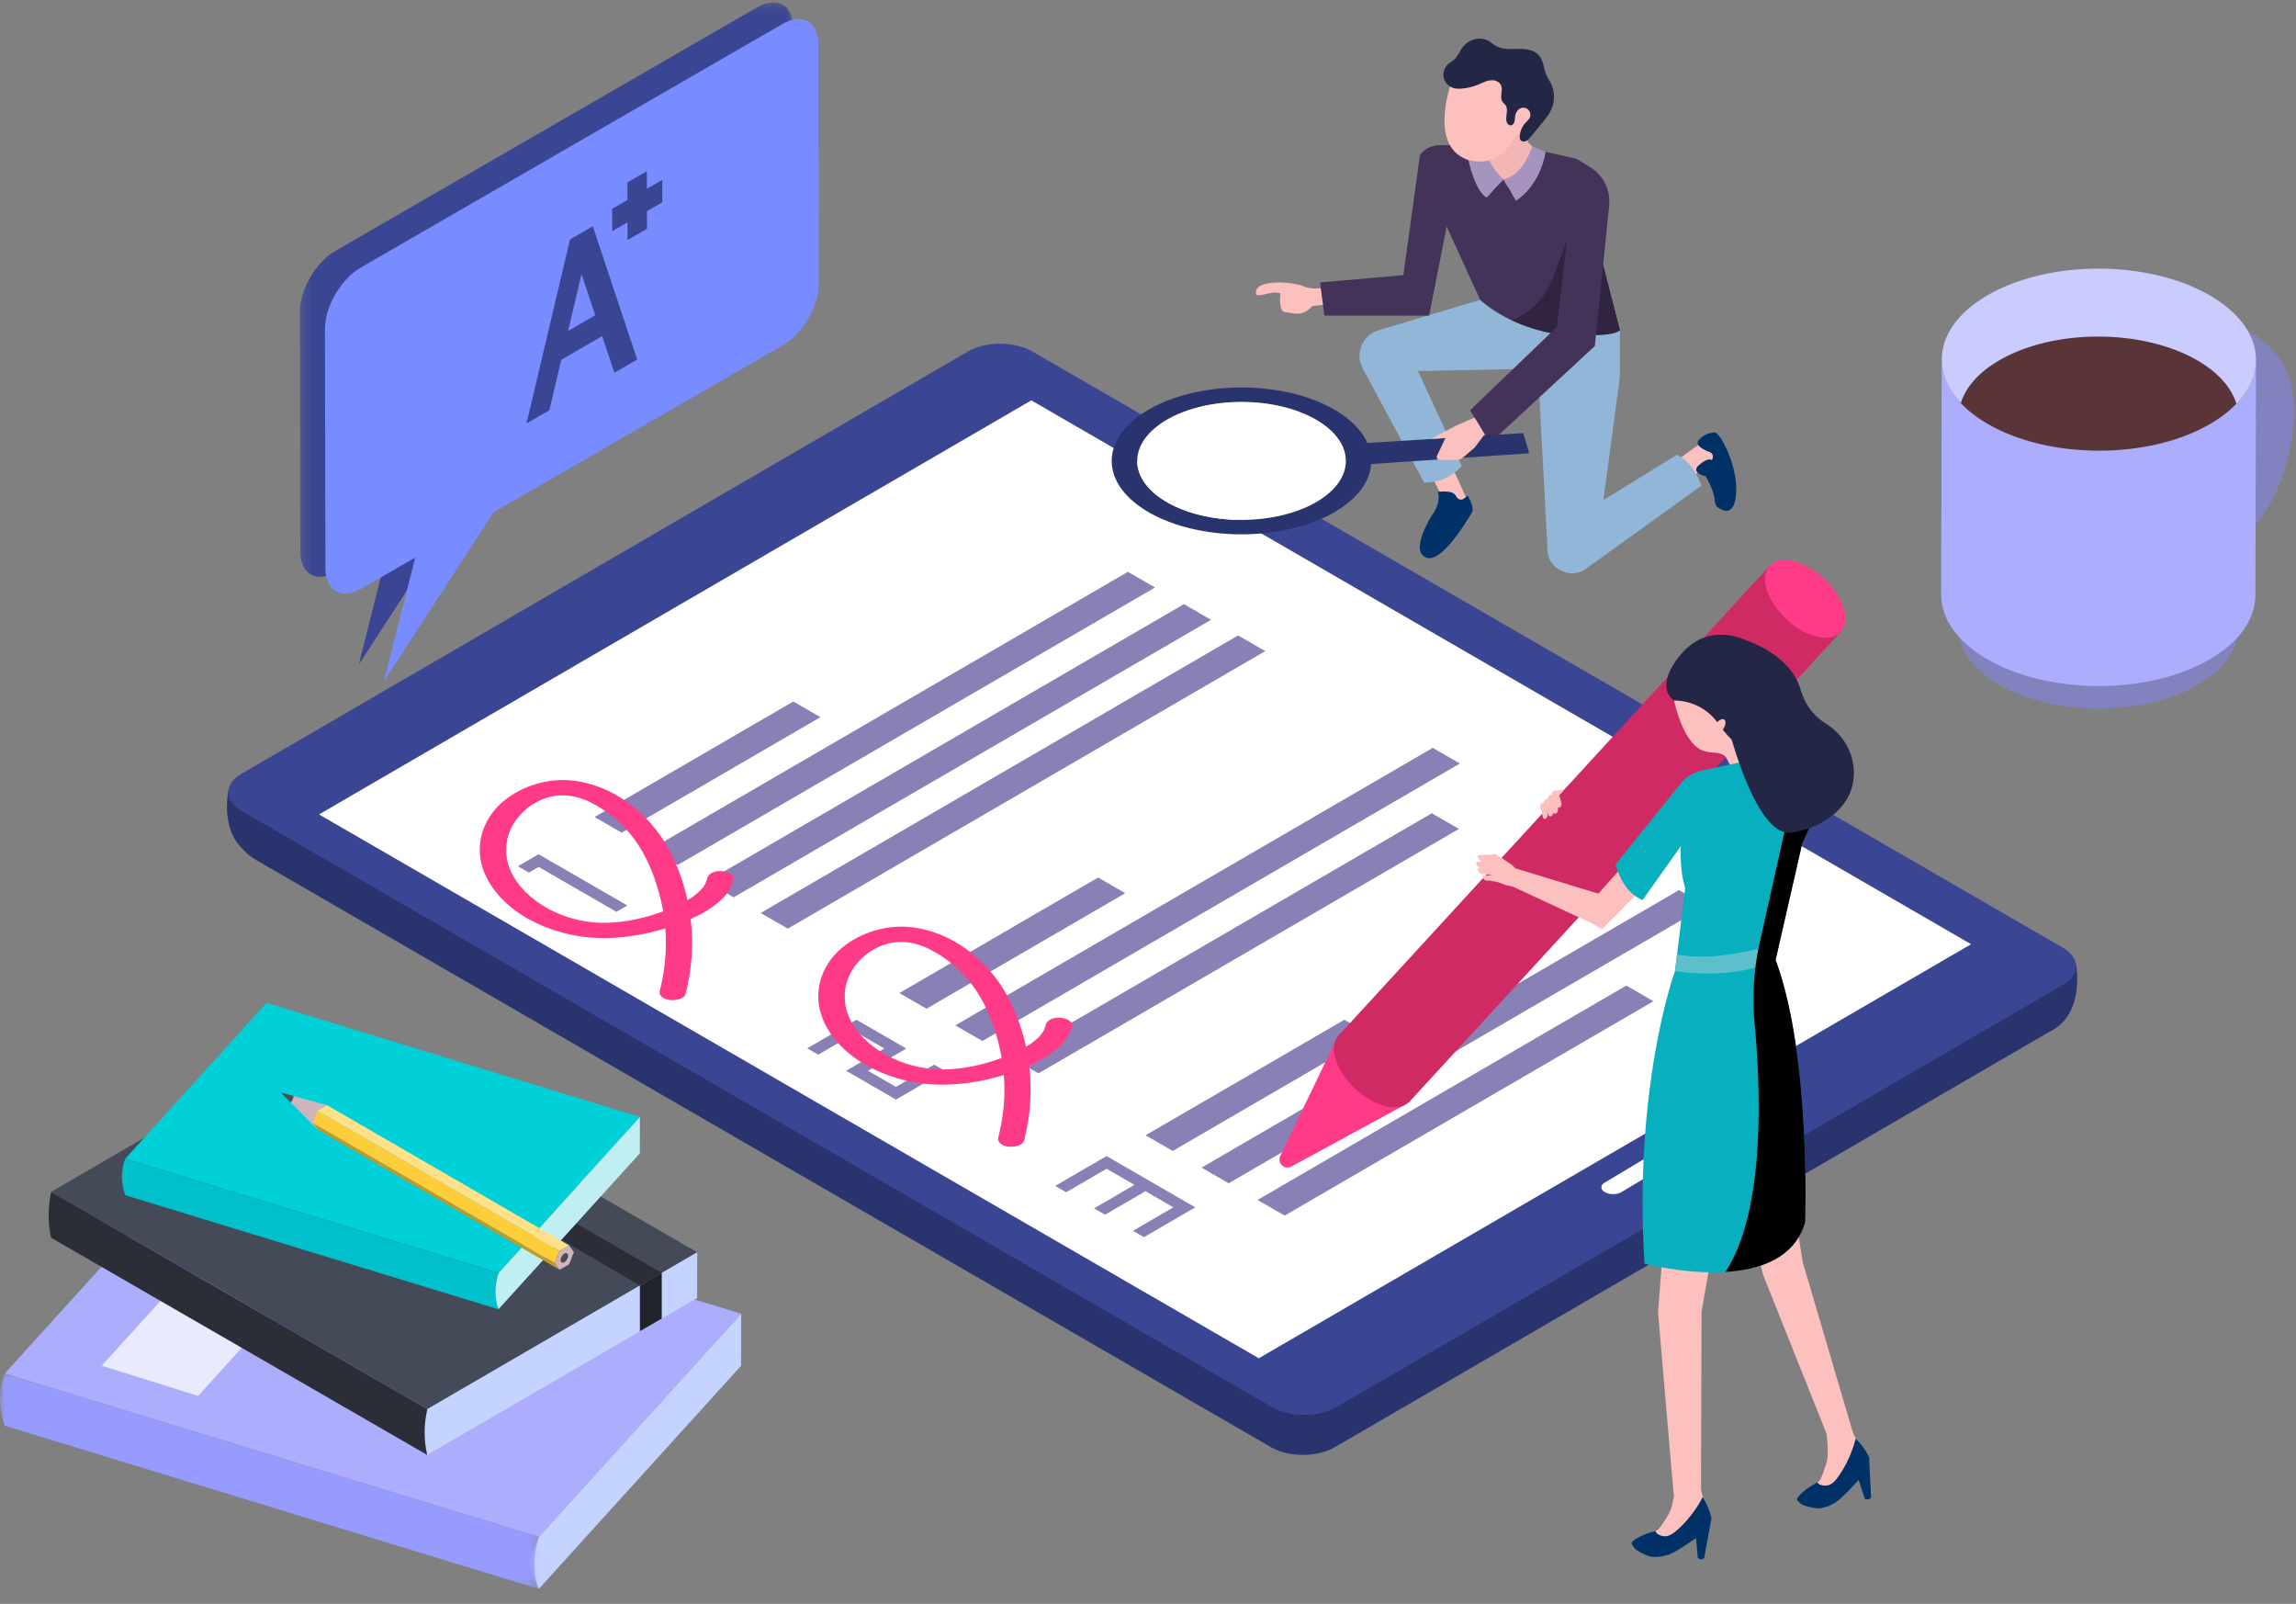 <?xml version="1.0" encoding="UTF-8"?>
<svg width="242px" height="169px" viewBox="0 0 242 169" version="1.1" xmlns="http://www.w3.org/2000/svg" xmlns:xlink="http://www.w3.org/1999/xlink">
    <rect x="0" y="0" width="242" height="169" fill="#808080" stroke="none"/>
    <title>编组</title>
    <defs>
        <polygon id="path-1" points="0.215 0.19 52.278 0.19 52.278 70.001 0.215 70.001"></polygon>
        <polygon id="path-3" points="0 0.042 56.804 0.042 56.804 22.733 0 22.733"></polygon>
        <polygon id="path-5" points="0.185 0.196 38.236 0.196 38.236 15.689 0.185 15.689"></polygon>
    </defs>
    <g id="首页" stroke="none" stroke-width="1" fill="none" fill-rule="evenodd">
        <g transform="translate(-1260, -1712)" id="编组-7备份">
            <g transform="translate(1200, 1668)">
                <g id="编组" transform="translate(60, 44)">
                    <path d="M217.141,107.975 C219.615,105.755 218.814,101.637 218.814,101.637 L210.704,101.19 L108.916,42.308 C107.06,41.237 104.06,41.237 102.217,42.308 L30.03,84.258 L30.317,83.186 L24.072,83.325 C24.072,83.325 23.495,86.051 24.615,88.178 C24.763,88.542 25.128,89.016 25.795,89.688 C26.153,90.049 26.558,90.365 26.999,90.619 L133.976,152.497 C135.832,153.568 138.832,153.568 140.675,152.497 L215.908,108.776 C216.368,108.567 216.757,108.309 217.091,108.017 C217.108,108.003 217.125,107.99 217.141,107.975" id="Fill-3" fill="#29336D"></path>
                    <path d="M217.417,99.852 C219.291,100.934 219.301,102.688 217.44,103.77 L140.855,148.276 C138.993,149.359 135.964,149.359 134.09,148.277 L25.474,85.453 C23.6,84.371 23.591,82.616 25.452,81.534 L102.037,37.028 C103.899,35.946 106.928,35.946 108.802,37.028 L217.417,99.852 Z" id="Fill-5" fill="#3A4693"></path>
                    <polygon id="Fill-7" fill="#FFFFFF" points="207.756 99.49 132.68 143.119 33.626 85.815 108.702 42.186"></polygon>
                    <path d="M177.454,120.678 C177.938,120.957 177.94,121.409 177.46,121.688 L170.893,125.617 C170.413,125.896 169.633,125.896 169.149,125.617 C168.665,125.338 168.663,124.886 169.143,124.607 L175.71,120.678 C176.19,120.399 176.97,120.399 177.454,120.678" id="Fill-9" fill="#FFFFFF"></path>
                    <polygon id="Fill-11" fill="#8981B6" points="86.475 75.566 65.523 87.742 62.663 86.091 83.615 73.915"></polygon>
                    <polygon id="Fill-13" fill="#8981B6" points="127.645 65.309 77.322 94.554 74.462 92.902 124.785 63.658"></polygon>
                    <polygon id="Fill-15" fill="#8981B6" points="121.745 61.903 71.422 91.147 68.562 89.496 118.885 60.252"></polygon>
                    <polygon id="Fill-17" fill="#8981B6" points="133.357 68.607 83.034 97.852 80.174 96.201 130.498 66.956"></polygon>
                    <polygon id="Fill-19" fill="#8981B6" points="118.602 94.114 97.649 106.29 94.789 104.639 115.742 92.463"></polygon>
                    <polygon id="Fill-21" fill="#8981B6" points="153.873 80.452 103.55 109.696 100.69 108.045 151.013 78.801"></polygon>
                    <polygon id="Fill-23" fill="#8981B6" points="153.774 87.343 109.448 113.102 106.588 111.451 150.914 85.692"></polygon>
                    <polygon id="Fill-25" fill="#8981B6" points="144.558 109.1 123.606 121.276 120.746 119.625 141.699 107.449"></polygon>
                    <polygon id="Fill-27" fill="#8981B6" points="179.83 95.438 129.506 124.682 126.646 123.031 176.97 93.787"></polygon>
                    <polygon id="Fill-29" fill="#8981B6" points="174.276 105.499 135.405 128.088 132.545 126.437 171.416 103.848"></polygon>
                    <polygon id="Fill-31" fill="#8981B6" points="99.623 112.85 94.439 115.863 89.182 112.827 93.213 110.485 90.274 108.788 86.243 111.131 85.083 110.461 90.267 107.449 95.525 110.485 91.493 112.827 94.432 114.524 98.464 112.181"></polygon>
                    <polygon id="Fill-33" fill="#8981B6" points="125.986 127.215 120.574 130.36 119.414 129.691 123.674 127.215 120.735 125.518 116.476 127.994 115.316 127.324 119.576 124.849 116.637 123.152 112.377 125.628 111.218 124.958 116.63 121.814 120.728 124.179 121.887 124.849"></polygon>
                    <polygon id="Fill-35" fill="#8981B6" points="66.123 95.411 64.971 96.08 56.774 91.348 55.747 91.945 54.587 91.276 56.767 90.009"></polygon>
                    <path d="M69.73,96.091 C69.786,96.071 69.843,96.051 69.9,96.029 C69.688,94.794 69.359,93.566 68.912,92.355 C68.259,90.587 67.372,88.827 65.867,87.232 C65.118,86.44 64.233,85.696 63.152,85.042 C63.069,84.992 62.984,84.942 62.897,84.892 C62.075,84.417 61.106,83.98 59.954,83.843 C58.849,83.712 57.798,83.945 57.007,84.293 C55.988,84.742 55.29,85.322 54.722,85.981 C53.588,87.294 53.208,88.83 53.404,90.299 C53.601,91.765 54.456,93.188 55.853,94.416 C56.327,94.832 56.887,95.237 57.523,95.603 C58.865,96.378 60.539,96.984 62.422,97.173 C64.977,97.431 67.595,96.864 69.73,96.091 M72.244,104.786 C72.13,105.219 71.215,105.464 70.543,105.362 C70.296,105.324 70.094,105.255 69.936,105.164 C69.596,104.968 69.465,104.67 69.542,104.376 C70.107,102.215 70.298,100.018 70.124,97.83 C69.996,97.868 69.868,97.907 69.74,97.944 C66.823,98.785 63.358,99.171 60.214,98.497 C58.417,98.112 56.848,97.5 55.525,96.737 C52.286,94.867 50.531,92.084 50.565,89.48 C50.589,87.727 51.349,85.847 53.096,84.397 C54.921,82.881 58,81.705 61.286,82.387 C62.697,82.679 63.938,83.189 65.019,83.813 C66.476,84.654 67.641,85.702 68.536,86.703 C70.182,88.546 71.158,90.566 71.836,92.593 C72.086,93.342 72.294,94.094 72.46,94.849 C73.535,94.214 74.368,93.454 74.526,92.59 C74.607,92.155 75.096,91.782 75.917,91.782 C76.28,91.782 76.667,91.884 76.943,92.043 C77.195,92.189 77.354,92.382 77.316,92.59 C77.219,93.119 77.018,93.596 76.664,94.087 C75.884,95.17 74.452,96.098 72.797,96.84 C73.118,99.488 72.931,102.151 72.244,104.786" id="Fill-37" fill="#FF3A87"></path>
                    <g transform="translate(31.379, 0.055)">
                        <mask id="mask-2" fill="white">
                            <use xlink:href="#path-1"></use>
                        </mask>
                        <g id="Clip-40"></g>
                        <path d="M48.442,0.707 C50.525,-0.495 52.218,0.471 52.225,2.864 L52.278,28.021 C52.284,30.414 50.603,33.329 48.52,34.531 L17.99,52.158 L6.424,70.001 L9.734,56.924 L4.05,60.206 C1.967,61.409 0.274,60.443 0.267,58.049 L0.215,32.892 C0.208,30.499 1.89,27.585 3.972,26.382 L48.442,0.707 Z" id="Fill-39" fill="#3A4693" mask="url(#mask-2)"></path>
                    </g>
                    <path d="M105.41,111.539 C105.466,111.519 105.523,111.499 105.58,111.477 C105.368,110.242 105.038,109.014 104.591,107.803 C103.939,106.034 103.052,104.275 101.547,102.68 C100.798,101.888 99.913,101.144 98.831,100.49 C98.748,100.44 98.664,100.39 98.577,100.34 C97.755,99.865 96.786,99.428 95.634,99.291 C94.529,99.16 93.477,99.393 92.687,99.741 C91.668,100.19 90.97,100.771 90.402,101.429 C89.268,102.742 88.888,104.278 89.084,105.747 C89.281,107.213 90.135,108.636 91.532,109.864 C92.007,110.28 92.567,110.685 93.202,111.051 C94.545,111.826 96.219,112.432 98.102,112.621 C100.657,112.879 103.275,112.312 105.41,111.539 M107.924,120.233 C107.81,120.667 106.895,120.912 106.223,120.81 C105.976,120.772 105.774,120.703 105.616,120.612 C105.275,120.416 105.145,120.118 105.222,119.824 C105.786,117.663 105.978,115.466 105.804,113.278 C105.676,113.316 105.548,113.355 105.42,113.392 C102.503,114.233 99.037,114.619 95.894,113.945 C94.097,113.56 92.528,112.948 91.205,112.185 C87.966,110.315 86.211,107.532 86.245,104.928 C86.268,103.175 87.029,101.295 88.776,99.845 C90.601,98.328 93.679,97.153 96.965,97.835 C98.376,98.127 99.618,98.637 100.699,99.261 C102.155,100.102 103.321,101.15 104.215,102.151 C105.862,103.994 106.838,106.014 107.516,108.041 C107.766,108.79 107.974,109.542 108.14,110.297 C109.215,109.662 110.048,108.902 110.206,108.038 C110.287,107.602 110.775,107.23 111.596,107.23 C111.96,107.23 112.347,107.332 112.623,107.491 C112.875,107.637 113.034,107.83 112.996,108.038 C112.899,108.567 112.698,109.044 112.344,109.535 C111.564,110.618 110.132,111.546 108.476,112.287 C108.798,114.936 108.611,117.599 107.924,120.233" id="Fill-41" fill="#FF3A87"></path>
                    <path d="M82.475,2.528 C84.558,1.325 86.251,2.291 86.257,4.685 L86.31,29.841 C86.317,32.235 84.635,35.149 82.552,36.352 L52.023,53.978 L40.457,71.821 L43.767,58.745 L38.082,62.027 C35.999,63.229 34.307,62.263 34.3,59.87 L34.247,34.713 C34.24,32.319 35.922,29.405 38.005,28.202 L82.475,2.528 Z" id="Fill-43" fill="#788BFF"></path>
                    <path d="M59.877,34.871 L62.741,33.217 L61.294,28.875 L59.877,34.871 L59.877,34.871 Z M62.485,23.841 L67.161,37.882 L64.758,39.27 L63.474,35.417 L59.159,37.909 L57.901,43.228 L55.497,44.617 L60.08,25.23 L62.485,23.841 Z" id="Fill-45" fill="#3A4693"></path>
                    <polygon id="Fill-47" fill="#3A4693" points="68.179 18.036 68.184 19.89 69.798 18.959 69.804 21.317 68.191 22.248 68.196 24.102 66.144 25.287 66.139 23.433 64.525 24.365 64.518 22.007 66.132 21.075 66.127 19.221"></polygon>
                    <path d="M140.509,30.161 C140.509,30.161 138.525,30.691 137.405,30.174 C136.285,29.657 132.137,29.377 132.383,30.93 C132.471,31.48 134.068,30.549 134.954,30.917 C134.954,30.917 134.7,32.864 135.471,32.894 C136.242,32.925 137.189,33.508 138.33,32.236 L140.509,32.023 L140.509,30.161 Z" id="Fill-49" fill="#FCC1BE"></path>
                    <polygon id="Fill-51" fill="#FCC1BE" points="179.823 49.249 176.878 51.128 175.66 49.275 180.038 46.153 181.248 47.531"></polygon>
                    <path d="M180.785,45.572 C180.785,45.572 179.864,45.538 179.213,46.206 C178.191,46.984 180.267,47.656 180.267,47.656 C180.763,47.955 180.426,48.488 180.426,48.488 C180.426,48.488 180.133,48.105 179.107,48.975 C178.081,49.844 179.792,50.182 179.792,50.182 C180.259,51.051 180.691,51.934 180.768,52.949 C180.783,53.155 180.896,53.342 181.063,53.464 C181.61,53.861 182.774,54.418 182.977,52.144 C183.244,49.154 181.327,45.673 180.785,45.572" id="Fill-53" fill="#003267"></path>
                    <polygon id="Fill-55" fill="#FCC1BE" points="151.865 52.062 150.562 49.544 152.783 48.567 154.767 52.98 153.168 52.98"></polygon>
                    <path d="M151.544,51.841 C151.544,51.841 153.1,51.569 153.44,52.231 C153.78,52.894 154.265,52.561 154.265,52.561 L154.69,52.232 C154.69,52.232 155.393,53.291 155.177,53.921 C155.177,53.921 152.16,59.305 150.42,58.782 C148.421,58.182 150.943,54.264 150.943,54.264 C150.943,54.264 151.944,53.059 151.544,51.841" id="Fill-57" fill="#003267"></path>
                    <path d="M159.607,30.518 L145.299,34.796 C143.61,35.301 142.798,37.221 143.613,38.784 L150.102,50.844 C151.606,50.845 152.958,50.353 154.07,49.094 L149.453,39.096 L161.183,38.863 L163.459,32.91 L159.607,30.518 Z" id="Fill-59" fill="#91B6D8"></path>
                    <path d="M152.955,15.307 L151.671,15.307 C150.867,15.307 150.115,15.702 149.658,16.363 L147.917,28.989 L139.135,29.765 L139.592,33.258 L150.631,33.258 L152.478,23.875 L152.955,15.307 Z" id="Fill-61" fill="#433359"></path>
                    <path d="M161.183,38.863 L162.132,39.467 L163.108,57.924 C163.108,58.891 163.689,59.764 164.581,60.139 L164.785,60.225 C165.556,60.549 166.44,60.448 167.119,59.96 L179.331,51.176 C178.716,49.488 177.838,48.454 176.764,47.908 L169.002,52.693 L170.734,39.755 L170.734,34.795 L163.459,32.911 L161.183,38.863 Z" id="Fill-63" fill="#91B6D8"></path>
                    <path d="M156.009,31.594 C156.009,31.594 161.493,36.966 170.734,34.795 L168.108,24.566 L166.163,16.728 L159.783,15.307 L151.379,15.307 L151.976,22.776 L156.009,31.594 Z" id="Fill-65" fill="#433359"></path>
                    <path d="M160.94,13.838 C160.94,13.838 160.395,15.082 162.185,15.783 C162.185,15.783 163.585,19.517 159.228,19.673 C159.228,19.673 156.427,19.984 155.805,16.755 L156.583,13.059 L160.94,13.838 Z" id="Fill-67" fill="#F2B6B4"></path>
                    <path d="M158.46,18.903 C158.46,18.903 156.437,16.981 156.612,15.428 L154.453,15.428 C154.453,15.428 155.245,20.115 156.704,20.815 L158.46,18.903 Z" id="Fill-69" fill="#A694BF"></path>
                    <path d="M162.03,11.577 L160.869,10.466 C161.055,8.976 160.83,7.284 159.108,6.651 C159.108,6.651 154.762,4.753 153.125,8.214 C153.125,8.214 150.407,15.175 154.539,16.775 C154.539,16.775 157.808,18.15 159.641,14.421 L160.801,13.354 L162.03,11.577 Z" id="Fill-71" fill="#FCC1BE"></path>
                    <path d="M157.898,8.632 C157.595,8.429 157.197,8.421 156.843,8.508 C156.489,8.596 156.163,8.769 155.826,8.909 C155.268,9.141 154.674,9.285 154.071,9.334 C153.766,9.359 153.452,9.359 153.16,9.266 C152.671,9.11 152.28,8.68 152.169,8.178 C152.059,7.677 152.233,7.123 152.612,6.775 C152.818,6.584 153.077,6.456 153.285,6.267 C153.666,5.921 153.843,5.408 154.147,4.993 C154.754,4.164 155.984,3.797 156.879,4.301 C157.155,4.457 157.387,4.68 157.661,4.837 C158.358,5.237 159.215,5.164 160.018,5.15 C160.821,5.136 161.722,5.24 162.235,5.858 C162.708,6.428 162.697,7.251 163.001,7.927 C163.124,8.201 163.297,8.448 163.435,8.714 C163.892,9.603 163.909,10.706 163.478,11.607 C163.275,12.034 162.982,12.41 162.687,12.779 C162.237,13.34 161.775,13.892 161.314,14.444 C161.178,14.607 161.034,14.776 160.84,14.863 C160.645,14.949 160.384,14.926 160.26,14.753 C160.18,14.64 160.173,14.491 160.182,14.353 C160.216,13.827 160.437,13.315 160.797,12.931 C160.952,12.764 161.137,12.615 161.234,12.409 C161.359,12.146 161.31,11.809 161.115,11.592 C160.921,11.375 160.592,11.29 160.316,11.385 C159.934,11.518 159.722,11.939 159.678,12.342 C159.66,12.514 159.664,12.69 159.613,12.856 C159.561,13.021 159.437,13.179 159.266,13.205 C158.968,13.251 158.767,12.892 158.757,12.591 C158.739,12.06 158.993,11.452 158.656,11.04 C158.574,10.941 158.464,10.866 158.387,10.762 C157.92,10.134 158.716,9.181 157.898,8.632" id="Fill-73" fill="#242646"></path>
                    <path d="M161.515,15.428 C160.848,17.216 159.934,18.56 158.46,18.903 L159.783,21.159 C159.783,21.159 162.289,19.681 162.908,16.003 L161.515,15.428 Z" id="Fill-75" fill="#A694BF"></path>
                    <polygon id="Fill-77" fill="#433359" points="158.46 18.903 157.413 20.043 159.326 20.381"></polygon>
                    <path d="M164.12,34.426 L165.172,25.309 L163.577,29.48 C162.827,31.44 161.283,32.99 159.326,33.748 C159.326,33.748 162.195,35.048 164.043,35.164 L164.12,34.426 Z" id="Fill-79" fill="#302441"></path>
                    <path d="M166.163,16.728 L167.617,17.625 C169,18.478 169.773,20.047 169.608,21.664 L168.098,36.459 L157.05,46.681 L154.949,43.232 L164.121,34.426 L166.163,16.728 Z" id="Fill-81" fill="#433359"></path>
                    <polygon id="Fill-83" fill="#29336D" points="160.541 45.639 143.774 46.699 143.774 48.944 161.183 47.76"></polygon>
                    <path d="M168.969,27.922 L168.215,35.312 C168.215,35.312 170.248,35.32 170.734,34.795 L168.969,27.922 Z" id="Fill-85" fill="#302441"></path>
                    <path d="M155.42,44.006 L153.376,44.89 L152.313,46.228 L151.465,48.023 C151.371,48.222 151.516,48.45 151.735,48.45 L153.603,48.45 C153.812,48.45 154.015,48.375 154.174,48.238 L155.42,47.166 L156.487,45.758 L155.42,44.006 Z" id="Fill-87" fill="#FCC1BE"></path>
                    <path d="M130.856,54.781 C124.785,54.781 119.864,51.999 119.864,48.567 C119.864,45.134 124.785,42.352 130.856,42.352 C136.927,42.352 141.848,45.134 141.848,48.567 C141.848,51.999 136.927,54.781 130.856,54.781 M130.856,40.831 C123.3,40.831 117.174,44.294 117.174,48.567 C117.174,52.839 123.3,56.302 130.856,56.302 C138.412,56.302 144.538,52.839 144.538,48.567 C144.538,44.294 138.412,40.831 130.856,40.831" id="Fill-89" fill="#29336D"></path>
                    <path d="M130.856,42.352 C124.785,42.352 119.864,45.135 119.864,48.567 C119.864,51.999 124.785,54.781 130.856,54.781 C136.927,54.781 141.848,51.999 141.848,48.567 C141.848,45.135 136.927,42.352 130.856,42.352" id="Fill-91" fill="#FFFFFF"></path>
                    <polygon id="Fill-93" fill="#FCC1BE" points="153.376 44.89 150.836 46.253 152.478 46.149"></polygon>
                    <polygon id="Fill-95" fill="#ACAEFD" points="78.124 138.428 56.804 161.941 0.494 144.734 21.814 121.221"></polygon>
                    <polygon id="Fill-97" fill="#EAEAFE" points="36.586 129.768 20.882 147.087 10.719 143.904 26.423 126.584"></polygon>
                    <polygon id="Fill-99" fill="#C5D4FE" points="78.124 138.428 78.109 143.911 56.789 167.425 55.616 164.792 56.804 161.941"></polygon>
                    <g transform="translate(0, 144.692)">
                        <mask id="mask-4" fill="white">
                            <use xlink:href="#path-3"></use>
                        </mask>
                        <g id="Clip-102"></g>
                        <path d="M56.804,17.249 C56.225,19.159 56.163,20.995 56.789,22.733 L0.479,5.526 C-0.164,3.583 -0.161,1.754 0.495,0.042 L56.804,17.249 Z" id="Fill-101" fill="#979BFD" mask="url(#mask-4)"></path>
                    </g>
                    <polygon id="Fill-103" fill="#454A59" points="73.489 131.95 45.039 148.484 5.385 125.59 33.835 109.056"></polygon>
                    <polygon id="Fill-105" fill="#C5D4FE" points="73.489 131.95 73.475 136.772 45.025 153.305 44.241 150.908 45.039 148.484"></polygon>
                    <path d="M45.039,148.484 C44.671,150.097 44.664,151.704 45.025,153.305 L5.371,130.411 C5.042,128.815 5.051,127.207 5.385,125.589 L45.039,148.484 Z" id="Fill-107" fill="#2B2E37"></path>
                    <polygon id="Fill-109" fill="#2B2E37" points="30.095 111.225 28.032 112.424 67.449 135.456 69.749 134.119"></polygon>
                    <polygon id="Fill-111" fill="#202329" points="67.449 135.456 67.449 140.274 69.749 138.937 69.749 134.119"></polygon>
                    <polygon id="Fill-113" fill="#00D0D8" points="67.449 117.693 52.549 134.127 13.195 122.101 28.094 105.667"></polygon>
                    <polygon id="Fill-115" fill="#C0EFF2" points="67.449 117.693 67.438 121.526 52.538 137.96 51.718 136.119 52.549 134.127"></polygon>
                    <path d="M52.549,134.127 C52.144,135.461 52.101,136.745 52.538,137.96 L13.184,125.934 C12.735,124.575 12.737,123.297 13.195,122.101 L52.549,134.127 Z" id="Fill-117" fill="#00C0CC"></path>
                    <path d="M29.592,115.12 L30.637,116.171 C30.795,115.985 30.918,115.778 30.962,115.494 L29.592,115.12 Z" id="Fill-119" fill="#4D4D4D"></path>
                    <path d="M34.476,116.455 L30.962,115.494 C30.918,115.778 30.795,115.985 30.637,116.171 L33.48,119.028 L34.476,116.455 Z" id="Fill-121" fill="#CFB4BE"></path>
                    <polygon id="Fill-123" fill="#BE9A2C" points="58.985 133.798 33.48 119.028 32.976 118.32 58.482 133.09"></polygon>
                    <polygon id="Fill-125" fill="#CFB4BE" points="59.982 131.225 60.486 131.933 59.988 133.219 58.985 133.798 58.482 133.09 58.98 131.803"></polygon>
                    <polygon id="Fill-127" fill="#FECD3A" points="58.482 133.09 32.976 118.32 33.474 117.034 58.98 131.804"></polygon>
                    <polygon id="Fill-129" fill="#FEE188" points="58.98 131.803 33.474 117.034 34.476 116.455 59.982 131.225"></polygon>
                    <path d="M59.482,132.09 C59.701,131.964 59.878,132.065 59.879,132.315 C59.88,132.566 59.703,132.872 59.485,132.998 C59.267,133.124 59.089,133.023 59.089,132.771 C59.088,132.521 59.264,132.216 59.482,132.09" id="Fill-131" fill="#4D4D4D"></path>
                    <path d="M229.59,35.484 C229.59,35.484 240.444,34.642 239.758,43.99 C239.758,43.99 239.644,54.927 231.075,57.077" id="Stroke-133" stroke="#8283BE" stroke-width="4"></path>
                    <path d="M235.986,44.058 L235.923,66.163 C235.917,68.337 234.489,70.508 231.634,72.167 C225.886,75.507 216.539,75.507 210.756,72.169 C207.845,70.488 206.39,68.282 206.397,66.079 L206.459,43.974 C206.453,46.176 207.907,48.382 210.819,50.063 C216.602,53.402 225.948,53.402 231.697,50.061 C234.551,48.403 235.98,46.232 235.986,44.058" id="Fill-135" fill="#8283BE"></path>
                    <path d="M231.629,37.97 C237.412,41.309 237.442,46.722 231.697,50.061 C225.948,53.402 216.602,53.402 210.819,50.063 C205.033,46.723 205.002,41.309 210.751,37.968 C216.496,34.629 225.843,34.629 231.629,37.97" id="Fill-137" fill="#8283BE"></path>
                    <path d="M237.787,37.945 L237.717,62.741 C237.71,65.18 236.107,67.615 232.906,69.475 C226.457,73.222 215.973,73.223 209.486,69.478 C206.22,67.592 204.589,65.117 204.596,62.647 L204.666,37.851 C204.659,40.321 206.29,42.796 209.557,44.682 C216.043,48.427 226.527,48.426 232.976,44.679 C236.177,42.819 237.78,40.384 237.787,37.945" id="Fill-139" fill="#ACAEFD"></path>
                    <path d="M232.899,31.116 C239.386,34.861 239.42,40.934 232.976,44.679 C226.527,48.426 216.043,48.427 209.556,44.682 C203.066,40.934 203.032,34.861 209.48,31.114 C215.925,27.369 226.409,27.369 232.899,31.116" id="Fill-141" fill="#C9CCFD"></path>
                    <path d="M206.95,42.766 C207.026,42.84 207.108,42.913 207.188,42.986 C207.255,43.048 207.319,43.11 207.389,43.171 C207.472,43.244 207.562,43.316 207.65,43.388 C207.722,43.447 207.791,43.508 207.866,43.567 C207.96,43.641 208.061,43.712 208.159,43.785 C208.234,43.84 208.305,43.896 208.381,43.95 C208.495,44.031 208.616,44.109 208.734,44.188 C208.802,44.233 208.865,44.278 208.935,44.322 C209.125,44.444 209.322,44.564 209.526,44.681 C216.012,48.427 226.496,48.427 232.945,44.679 C233.146,44.563 233.34,44.444 233.528,44.323 C233.595,44.28 233.656,44.236 233.72,44.193 C233.84,44.113 233.96,44.034 234.074,43.953 C234.15,43.899 234.22,43.843 234.294,43.788 C234.39,43.717 234.489,43.645 234.582,43.572 C234.655,43.514 234.724,43.454 234.795,43.394 C234.881,43.323 234.97,43.252 235.052,43.18 C235.121,43.119 235.184,43.057 235.25,42.996 C235.329,42.923 235.41,42.851 235.484,42.777 C235.548,42.715 235.605,42.652 235.666,42.589 C235.682,42.572 235.699,42.555 235.715,42.537 C235.201,40.865 233.835,39.261 231.598,37.97 C225.812,34.629 216.465,34.629 210.72,37.968 C208.524,39.244 207.178,40.824 206.668,42.474 C206.698,42.506 206.73,42.539 206.761,42.571 C206.824,42.636 206.884,42.702 206.95,42.766" id="Fill-143" fill="#593438"></path>
                    <g transform="translate(165.72, 152.047)">
                        <mask id="mask-6" fill="white">
                            <use xlink:href="#path-5"></use>
                        </mask>
                        <g id="Clip-146"></g>
                    </g>
                    <path d="M140.666,109.888 L134.943,121.806 C134.587,122.547 135.39,123.311 136.113,122.918 L147.872,116.525 L140.666,109.888 Z" id="Fill-147" fill="#FF3A87"></path>
                    <polygon id="Fill-149" fill="#D02A65" points="186.53 59.609 141.051 109.154 148.478 116.178 193.995 66.597"></polygon>
                    <polygon id="Fill-151" fill="#FCC1BE" points="176.183 119.874 174.758 138.273 176.411 157.534 179.287 157.117 179.341 138.241 182.747 118.948"></polygon>
                    <polygon id="Fill-153" fill="#FCC1BE" points="187.089 115.061 190.018 133.019 195.318 151.018 192.708 151.533 185.825 134.307 181.528 116.977"></polygon>
                    <path d="M159.733,91.498 L159.321,91.103 L157.671,90.002 L155.74,90.123 C155.74,90.123 155.717,90.744 156.399,90.767 L155.581,90.818 C155.581,90.818 155.566,91.325 156.069,91.439 L155.727,91.46 C155.727,91.46 155.69,92.232 156.631,92.094 L157.266,92.211 L156.272,92.273 C156.272,92.273 156.242,92.894 156.999,92.783 L157.851,92.941 L158.708,93.262 L159.5,93.434 L159.498,93.446 L167.579,97.198 C167.84,96.206 168.7,95.28 168.995,94.323 L159.733,91.498 Z" id="Fill-155" fill="#FCC1BE"></path>
                    <path d="M176.283,72.9 C176.283,72.9 176.779,76.584 178.545,78.466 C179.042,78.996 179.752,79.264 180.478,79.287 C181.042,79.305 181.747,79.423 181.962,79.877 C181.962,79.877 183.37,82.373 183.012,83.161 C183.012,83.161 187.268,82.55 188.328,79.398 C188.328,79.398 185.987,77.848 186.059,76.055 L179.22,72.638 L176.283,72.9 Z" id="Fill-157" fill="#FCC1BE"></path>
                    <path d="M191.719,81.543 C191.719,81.543 192.066,84.712 190.594,87.451 L188.77,79.867 L191.719,81.543 Z" id="Fill-159" fill="#ABBADC"></path>
                    <polygon id="Fill-161" fill="#FCC1BE" points="168.391 94.253 171.193 91.097 173.129 93.6 168.849 97.911 167.579 97.198"></polygon>
                    <path d="M193.415,81.365 L191.639,85.221 L189.951,88.891 L187.563,99.341 L187.15,101.153 L185.096,101.379 L176.543,102.327 L176.76,100.566 L178.378,87.451 L173.128,94.839 C171.67,94.234 170.811,92.866 170.269,91.097 L177.237,82.442 C177.804,81.804 178.56,81.363 179.396,81.186 L183.28,80.357 C187.012,80.201 188.77,79.867 188.77,79.867 L191.755,79.867 C192.572,79.958 193.24,80.56 193.415,81.365" id="Fill-163" fill="#08AFBE"></path>
                    <path d="M192.491,150.886 C192.556,151.321 192.604,151.758 192.622,152.193 C192.64,152.655 192.661,153.131 192.62,153.591 C192.578,154.062 192.398,154.51 192.238,154.95 C192.151,155.187 192.075,155.435 191.974,155.666 C191.925,155.776 191.871,155.884 191.8,155.981 C191.783,156.003 191.561,156.217 191.561,156.217 L191.697,156.794 L192.735,157.043 L194.183,156.245 L196.014,154.334 L196.235,153.114 L195.591,152.886 C195.751,152.656 196.311,153.128 196.42,152.844 C196.42,152.844 195.007,150.935 194.719,149.345 C193.968,149.691 193.201,150.881 192.491,150.886" id="Fill-165" fill="#FCC1BE"></path>
                    <path d="M196.998,153.546 C196.998,153.546 196.425,155.345 195.821,155.705 L196.563,157.933 C196.563,157.933 197.014,158.153 197.217,157.779 L196.998,153.546 Z" id="Fill-167" fill="#003267"></path>
                    <path d="M195.59,151.583 C195.24,153.019 194.492,154.647 193.603,155.793 C193.204,156.308 192.79,156.637 192.096,156.516 C191.943,156.488 191.79,156.438 191.671,156.335 C191.662,156.328 191.565,156.211 191.56,156.212 C191.56,156.212 190.202,156.823 189.467,157.813 C189.377,157.933 189.411,158.104 189.531,158.193 C189.816,158.405 189.762,158.63 191.221,158.894 C192.156,159.106 193.272,158.417 193.272,158.417 C193.943,158.186 196.03,155.789 196.03,155.789 C197.526,153.737 196.868,153.29 196.868,153.29 C196.426,152.385 195.59,151.583 195.59,151.583" id="Fill-169" fill="#003267"></path>
                    <path d="M176.606,156.367 C176.569,156.806 176.515,157.242 176.433,157.67 C176.345,158.123 176.256,158.591 176.11,159.03 C175.962,159.478 175.684,159.873 175.427,160.264 C175.288,160.476 175.157,160.699 175.006,160.901 C174.934,160.998 174.856,161.09 174.764,161.168 C174.743,161.186 174.478,161.343 174.478,161.343 L174.478,161.936 L175.431,162.416 L177.023,161.971 L179.244,160.53 L179.738,159.394 L179.164,159.025 C179.372,158.838 179.809,159.425 179.981,159.174 C179.981,159.174 179.043,156.992 179.128,155.378 C178.317,155.543 177.297,156.525 176.606,156.367" id="Fill-171" fill="#FCC1BE"></path>
                    <path d="M180.382,159.99 C180.382,159.99 179.412,161.609 178.742,161.822 L178.953,164.16 C178.953,164.16 179.342,164.478 179.624,164.16 L180.382,159.99 Z" id="Fill-173" fill="#003267"></path>
                    <path d="M179.462,157.756 C178.792,159.073 177.69,160.486 176.563,161.399 C176.056,161.808 175.578,162.033 174.93,161.756 C174.787,161.694 174.65,161.611 174.557,161.483 C174.551,161.474 174.483,161.338 174.478,161.338 C174.478,161.338 173.016,161.621 172.073,162.416 C171.959,162.512 171.952,162.686 172.049,162.801 C172.278,163.072 172.173,163.279 173.533,163.871 C174.395,164.292 175.639,163.877 175.639,163.877 C176.345,163.806 178.926,161.951 178.926,161.951 C180.853,160.297 180.314,159.711 180.314,159.711 C180.092,158.729 179.462,157.756 179.462,157.756" id="Fill-175" fill="#003267"></path>
                    <path d="M177.62,85.801 C177.62,85.801 176.544,90.033 177.62,93.6 L183.4,91.097 L177.62,85.801 Z" id="Fill-177" fill="#08AFBE"></path>
                    <path d="M190.262,128.789 C189.157,132.573 185.502,133.801 181.868,134.023 C177.582,134.286 173.329,133.147 173.329,133.147 C172.153,114.297 176.543,102.327 176.543,102.327 L185.096,101.379 L187.15,101.153 C190.901,111.208 190.262,128.789 190.262,128.789" id="Fill-179" fill="#08AFBE"></path>
                    <path d="M185.739,68.415 C185.739,68.415 180.434,64.287 176.688,69.559 C176.688,69.559 174.474,72.385 176.453,73.815 C176.453,73.815 179.238,73.657 181.084,76.197 L185.534,73.764 L185.739,68.415 Z" id="Fill-181" fill="#242646"></path>
                    <path d="M187.563,99.341 L187.15,101.153 C186.471,101.496 185.75,101.759 185.019,101.962 C180.96,103.09 176.543,102.327 176.543,102.327 L176.761,100.566 C179.606,101.138 183.109,100.518 185.339,99.971 C186.681,99.642 187.563,99.341 187.563,99.341" id="Fill-183" fill="#5DBFCB"></path>
                    <path d="M181.084,76.197 C181.084,76.197 182.594,78.571 184.458,79.263 C186.32,79.954 182.085,72.935 182.085,72.935 L181.084,76.197 Z" id="Fill-185" fill="#242646"></path>
                    <path d="M180.83,76.307 C180.551,76.723 180.502,77.178 180.72,77.324 C180.938,77.47 181.341,77.253 181.62,76.837 C181.898,76.422 181.947,75.966 181.729,75.82 C181.511,75.674 181.109,75.892 180.83,76.307" id="Fill-187" fill="#FCC1BE"></path>
                    <path d="M148.557,116.077 C147.456,117.253 144.892,116.642 142.831,114.713 C140.77,112.783 139.992,110.265 141.093,109.089 C142.195,107.912 144.758,108.523 146.819,110.453 C148.881,112.383 149.659,114.9 148.557,116.077" id="Fill-189" fill="#D02A65"></path>
                    <path d="M193.995,66.597 C192.893,67.773 190.33,67.163 188.268,65.233 C186.207,63.303 185.429,60.785 186.53,59.609 C187.631,58.433 190.195,59.043 192.256,60.973 C194.318,62.903 195.096,65.421 193.995,66.597" id="Fill-191" fill="#FF3A87"></path>
                    <path d="M164.258,83.517 L164.565,84.565 C164.617,84.739 164.568,84.927 164.438,85.054 C164.33,85.161 164.148,85.123 164.09,84.982 L163.601,83.788 C163.556,83.675 163.579,83.546 163.661,83.457 L163.724,83.388 C163.892,83.206 164.193,83.279 164.258,83.517" id="Fill-193" fill="#FCC1BE"></path>
                    <path d="M163.379,84.432 L163.686,85.48 C163.737,85.654 163.688,85.842 163.559,85.969 C163.45,86.076 163.268,86.038 163.21,85.897 L162.722,84.703 C162.676,84.59 162.699,84.461 162.781,84.372 L162.845,84.303 C163.012,84.121 163.314,84.194 163.379,84.432" id="Fill-195" fill="#FCC1BE"></path>
                    <path d="M162.964,84.846 L163.113,85.826 C163.138,85.989 163.071,86.152 162.94,86.251 C162.829,86.334 162.669,86.278 162.635,86.144 L162.341,85.01 C162.313,84.903 162.349,84.79 162.434,84.719 L162.5,84.665 C162.672,84.521 162.935,84.624 162.964,84.846" id="Fill-197" fill="#FCC1BE"></path>
                    <path d="M163.86,83.998 L164.195,85.141 C164.251,85.33 164.198,85.535 164.057,85.674 C163.938,85.791 163.739,85.75 163.676,85.596 L163.144,84.293 C163.094,84.17 163.119,84.03 163.208,83.932 L163.278,83.856 C163.46,83.658 163.789,83.738 163.86,83.998" id="Fill-199" fill="#FCC1BE"></path>
                    <polygon id="Fill-201" fill="#FCC1BE" points="164.082 83.315 164.888 83.186 164.217 83.917"></polygon>
                    <path d="M187.15,101.153 C190.901,111.208 190.261,128.789 190.261,128.789 C189.157,132.573 185.502,133.801 181.868,134.023 C186.132,127.517 185.565,114.513 184.94,107.905 C184.753,105.924 184.778,103.933 185.019,101.963 C185.042,101.769 185.068,101.573 185.096,101.379 C185.166,100.907 185.245,100.438 185.339,99.971 C185.381,99.747 185.43,99.523 185.479,99.299 L188.77,84.598 L191.639,85.222 L189.951,88.891 L187.563,99.341 L187.15,101.153 Z" id="Fill-203" fill="#000000"></path>
                    <path d="M181.808,75.284 C181.808,75.284 184.79,88.278 188.809,87.734 C191.935,87.311 195.779,85.009 195.372,80.854 C195.184,78.937 194.047,77.225 192.407,76.215 C191.47,75.639 190.329,74.566 189.771,72.62 C188.735,68.999 184.162,67.513 184.162,67.513 L181.808,75.284 Z" id="Fill-205" fill="#242646"></path>
                </g>
            </g>
        </g>
    </g>
</svg>